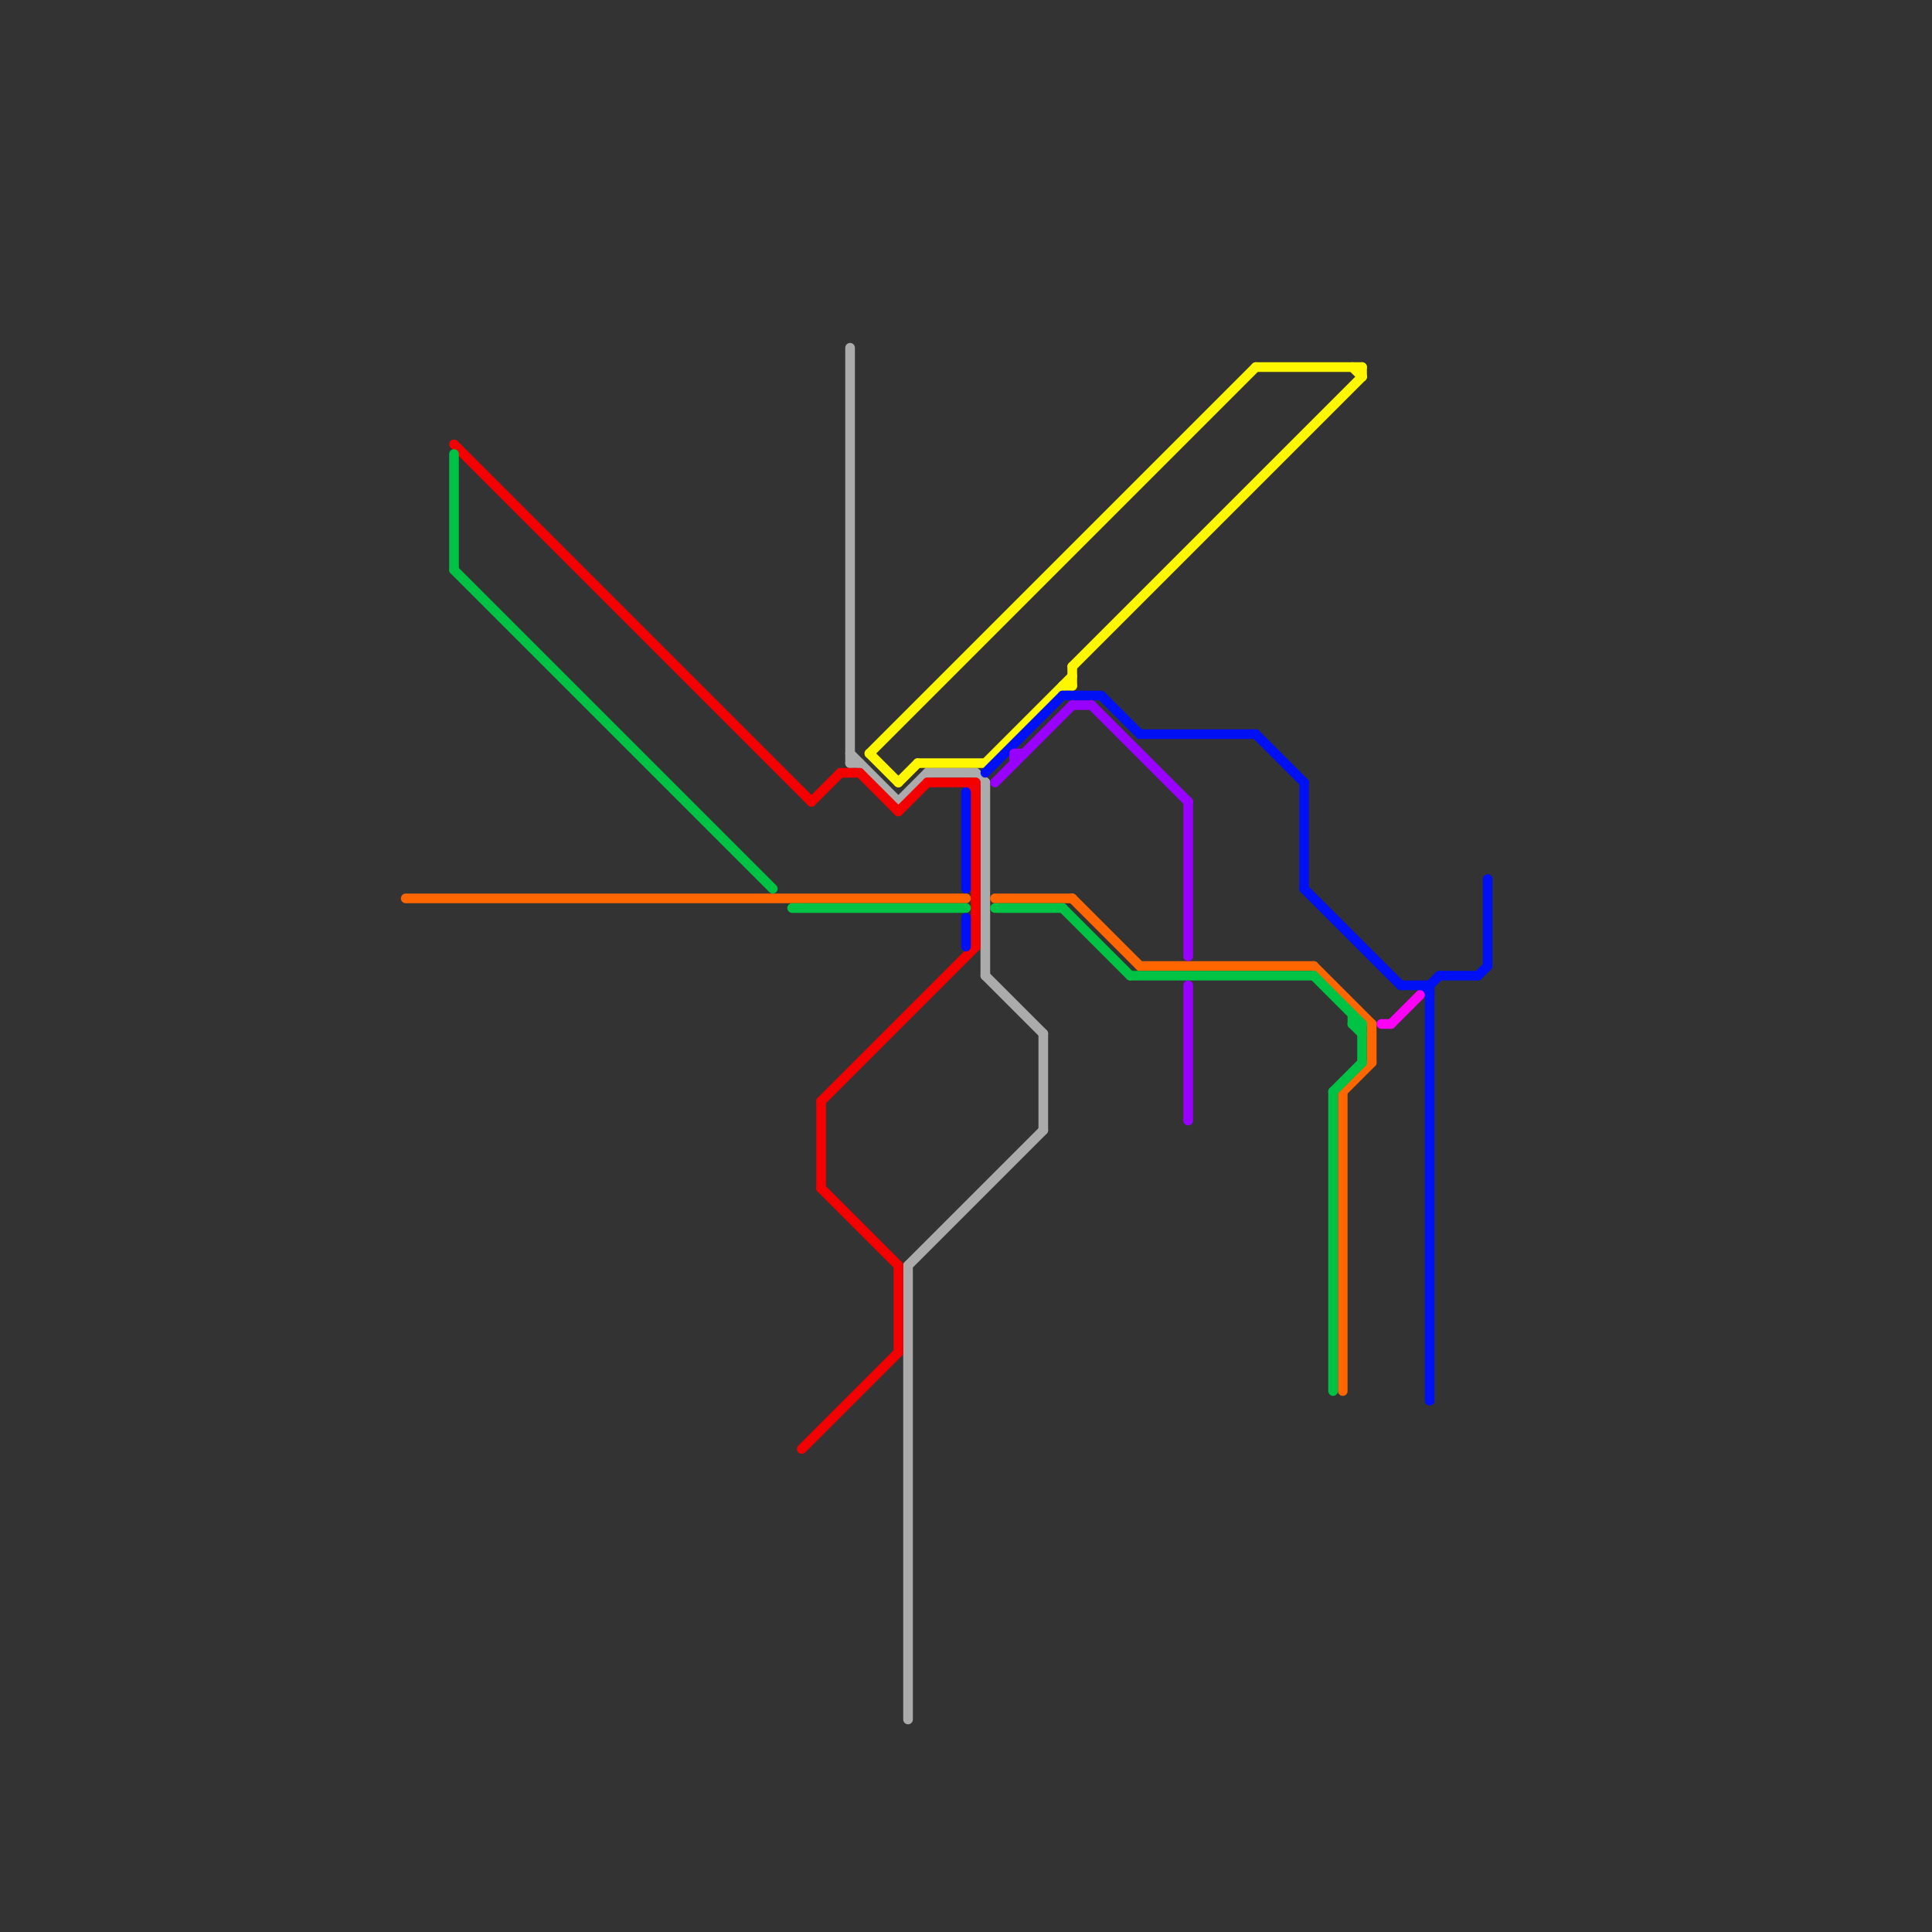 
<svg version="1.1" xmlns="http://www.w3.org/2000/svg" viewBox="0 0 200 200">
<rect x="0" y="0" width="200" height="200" fill="#333333" stroke="none"/>
<style>text { font: 1px Helvetica; font-weight: 600; white-space: pre; dominant-baseline: central; } line { stroke-width: 1; fill: none; stroke-linecap: round; stroke-linejoin: round; } .c0 { stroke: #ababab } .c1 { stroke: #fff700 } .c2 { stroke: #f50000 } .c3 { stroke: #0010f5 } .c4 { stroke: #ff6600 } .c5 { stroke: #00c244 } .c6 { stroke: #9901fe } .c7 { stroke: #ff00f7 }</style><defs><g id="wm-xf"><circle r="1.2" fill="#000"/><circle r="0.9" fill="#fff"/><circle r="0.6" fill="#000"/><circle r="0.3" fill="#fff"/></g><g id="wm"><circle r="0.6" fill="#000"/><circle r="0.3" fill="#fff"/></g></defs><line class="c0" x1="93" y1="83" x2="96" y2="80"/><line class="c0" x1="94" y1="131" x2="108" y2="117"/><line class="c0" x1="88" y1="79" x2="89" y2="79"/><line class="c0" x1="88" y1="78" x2="93" y2="83"/><line class="c0" x1="101" y1="80" x2="102" y2="81"/><line class="c0" x1="94" y1="131" x2="94" y2="178"/><line class="c0" x1="102" y1="101" x2="108" y2="107"/><line class="c0" x1="96" y1="80" x2="101" y2="80"/><line class="c0" x1="108" y1="107" x2="108" y2="117"/><line class="c0" x1="102" y1="81" x2="102" y2="101"/><line class="c0" x1="88" y1="36" x2="88" y2="79"/><line class="c1" x1="141" y1="38" x2="141" y2="39"/><line class="c1" x1="111" y1="69" x2="111" y2="71"/><line class="c1" x1="102" y1="79" x2="111" y2="70"/><line class="c1" x1="140" y1="38" x2="141" y2="39"/><line class="c1" x1="110" y1="71" x2="111" y2="71"/><line class="c1" x1="130" y1="38" x2="141" y2="38"/><line class="c1" x1="90" y1="78" x2="130" y2="38"/><line class="c1" x1="111" y1="69" x2="141" y2="39"/><line class="c1" x1="90" y1="78" x2="93" y2="81"/><line class="c1" x1="95" y1="79" x2="102" y2="79"/><line class="c1" x1="93" y1="81" x2="95" y2="79"/><line class="c2" x1="89" y1="80" x2="93" y2="84"/><line class="c2" x1="85" y1="114" x2="101" y2="98"/><line class="c2" x1="96" y1="81" x2="101" y2="81"/><line class="c2" x1="93" y1="84" x2="96" y2="81"/><line class="c2" x1="47" y1="46" x2="84" y2="83"/><line class="c2" x1="85" y1="114" x2="85" y2="123"/><line class="c2" x1="100" y1="81" x2="101" y2="82"/><line class="c2" x1="84" y1="83" x2="87" y2="80"/><line class="c2" x1="85" y1="123" x2="93" y2="131"/><line class="c2" x1="101" y1="81" x2="101" y2="98"/><line class="c2" x1="87" y1="80" x2="89" y2="80"/><line class="c2" x1="93" y1="131" x2="93" y2="140"/><line class="c2" x1="83" y1="150" x2="93" y2="140"/><line class="c3" x1="135" y1="92" x2="145" y2="102"/><line class="c3" x1="100" y1="95" x2="100" y2="98"/><line class="c3" x1="153" y1="101" x2="154" y2="100"/><line class="c3" x1="145" y1="102" x2="148" y2="102"/><line class="c3" x1="148" y1="102" x2="149" y2="101"/><line class="c3" x1="148" y1="102" x2="148" y2="145"/><line class="c3" x1="118" y1="76" x2="130" y2="76"/><line class="c3" x1="147" y1="102" x2="148" y2="103"/><line class="c3" x1="102" y1="80" x2="110" y2="72"/><line class="c3" x1="110" y1="72" x2="114" y2="72"/><line class="c3" x1="135" y1="81" x2="135" y2="92"/><line class="c3" x1="114" y1="72" x2="118" y2="76"/><line class="c3" x1="130" y1="76" x2="135" y2="81"/><line class="c3" x1="100" y1="82" x2="100" y2="92"/><line class="c3" x1="149" y1="101" x2="153" y2="101"/><line class="c3" x1="154" y1="91" x2="154" y2="100"/><line class="c4" x1="42" y1="93" x2="100" y2="93"/><line class="c4" x1="142" y1="106" x2="142" y2="110"/><line class="c4" x1="139" y1="113" x2="139" y2="144"/><line class="c4" x1="139" y1="113" x2="142" y2="110"/><line class="c4" x1="118" y1="100" x2="136" y2="100"/><line class="c4" x1="103" y1="93" x2="111" y2="93"/><line class="c4" x1="111" y1="93" x2="118" y2="100"/><line class="c4" x1="136" y1="100" x2="142" y2="106"/><line class="c5" x1="138" y1="113" x2="141" y2="110"/><line class="c5" x1="47" y1="59" x2="80" y2="92"/><line class="c5" x1="110" y1="94" x2="117" y2="101"/><line class="c5" x1="141" y1="106" x2="141" y2="110"/><line class="c5" x1="103" y1="94" x2="110" y2="94"/><line class="c5" x1="140" y1="106" x2="141" y2="107"/><line class="c5" x1="140" y1="106" x2="141" y2="106"/><line class="c5" x1="140" y1="105" x2="140" y2="106"/><line class="c5" x1="138" y1="113" x2="138" y2="144"/><line class="c5" x1="47" y1="47" x2="47" y2="59"/><line class="c5" x1="82" y1="94" x2="100" y2="94"/><line class="c5" x1="117" y1="101" x2="136" y2="101"/><line class="c5" x1="136" y1="101" x2="141" y2="106"/><line class="c6" x1="123" y1="83" x2="123" y2="99"/><line class="c6" x1="103" y1="81" x2="111" y2="73"/><line class="c6" x1="105" y1="78" x2="106" y2="78"/><line class="c6" x1="111" y1="73" x2="113" y2="73"/><line class="c6" x1="105" y1="78" x2="105" y2="79"/><line class="c6" x1="113" y1="73" x2="123" y2="83"/><line class="c6" x1="123" y1="102" x2="123" y2="116"/><line class="c7" x1="144" y1="106" x2="147" y2="103"/><line class="c7" x1="143" y1="106" x2="144" y2="106"/>
</svg>
